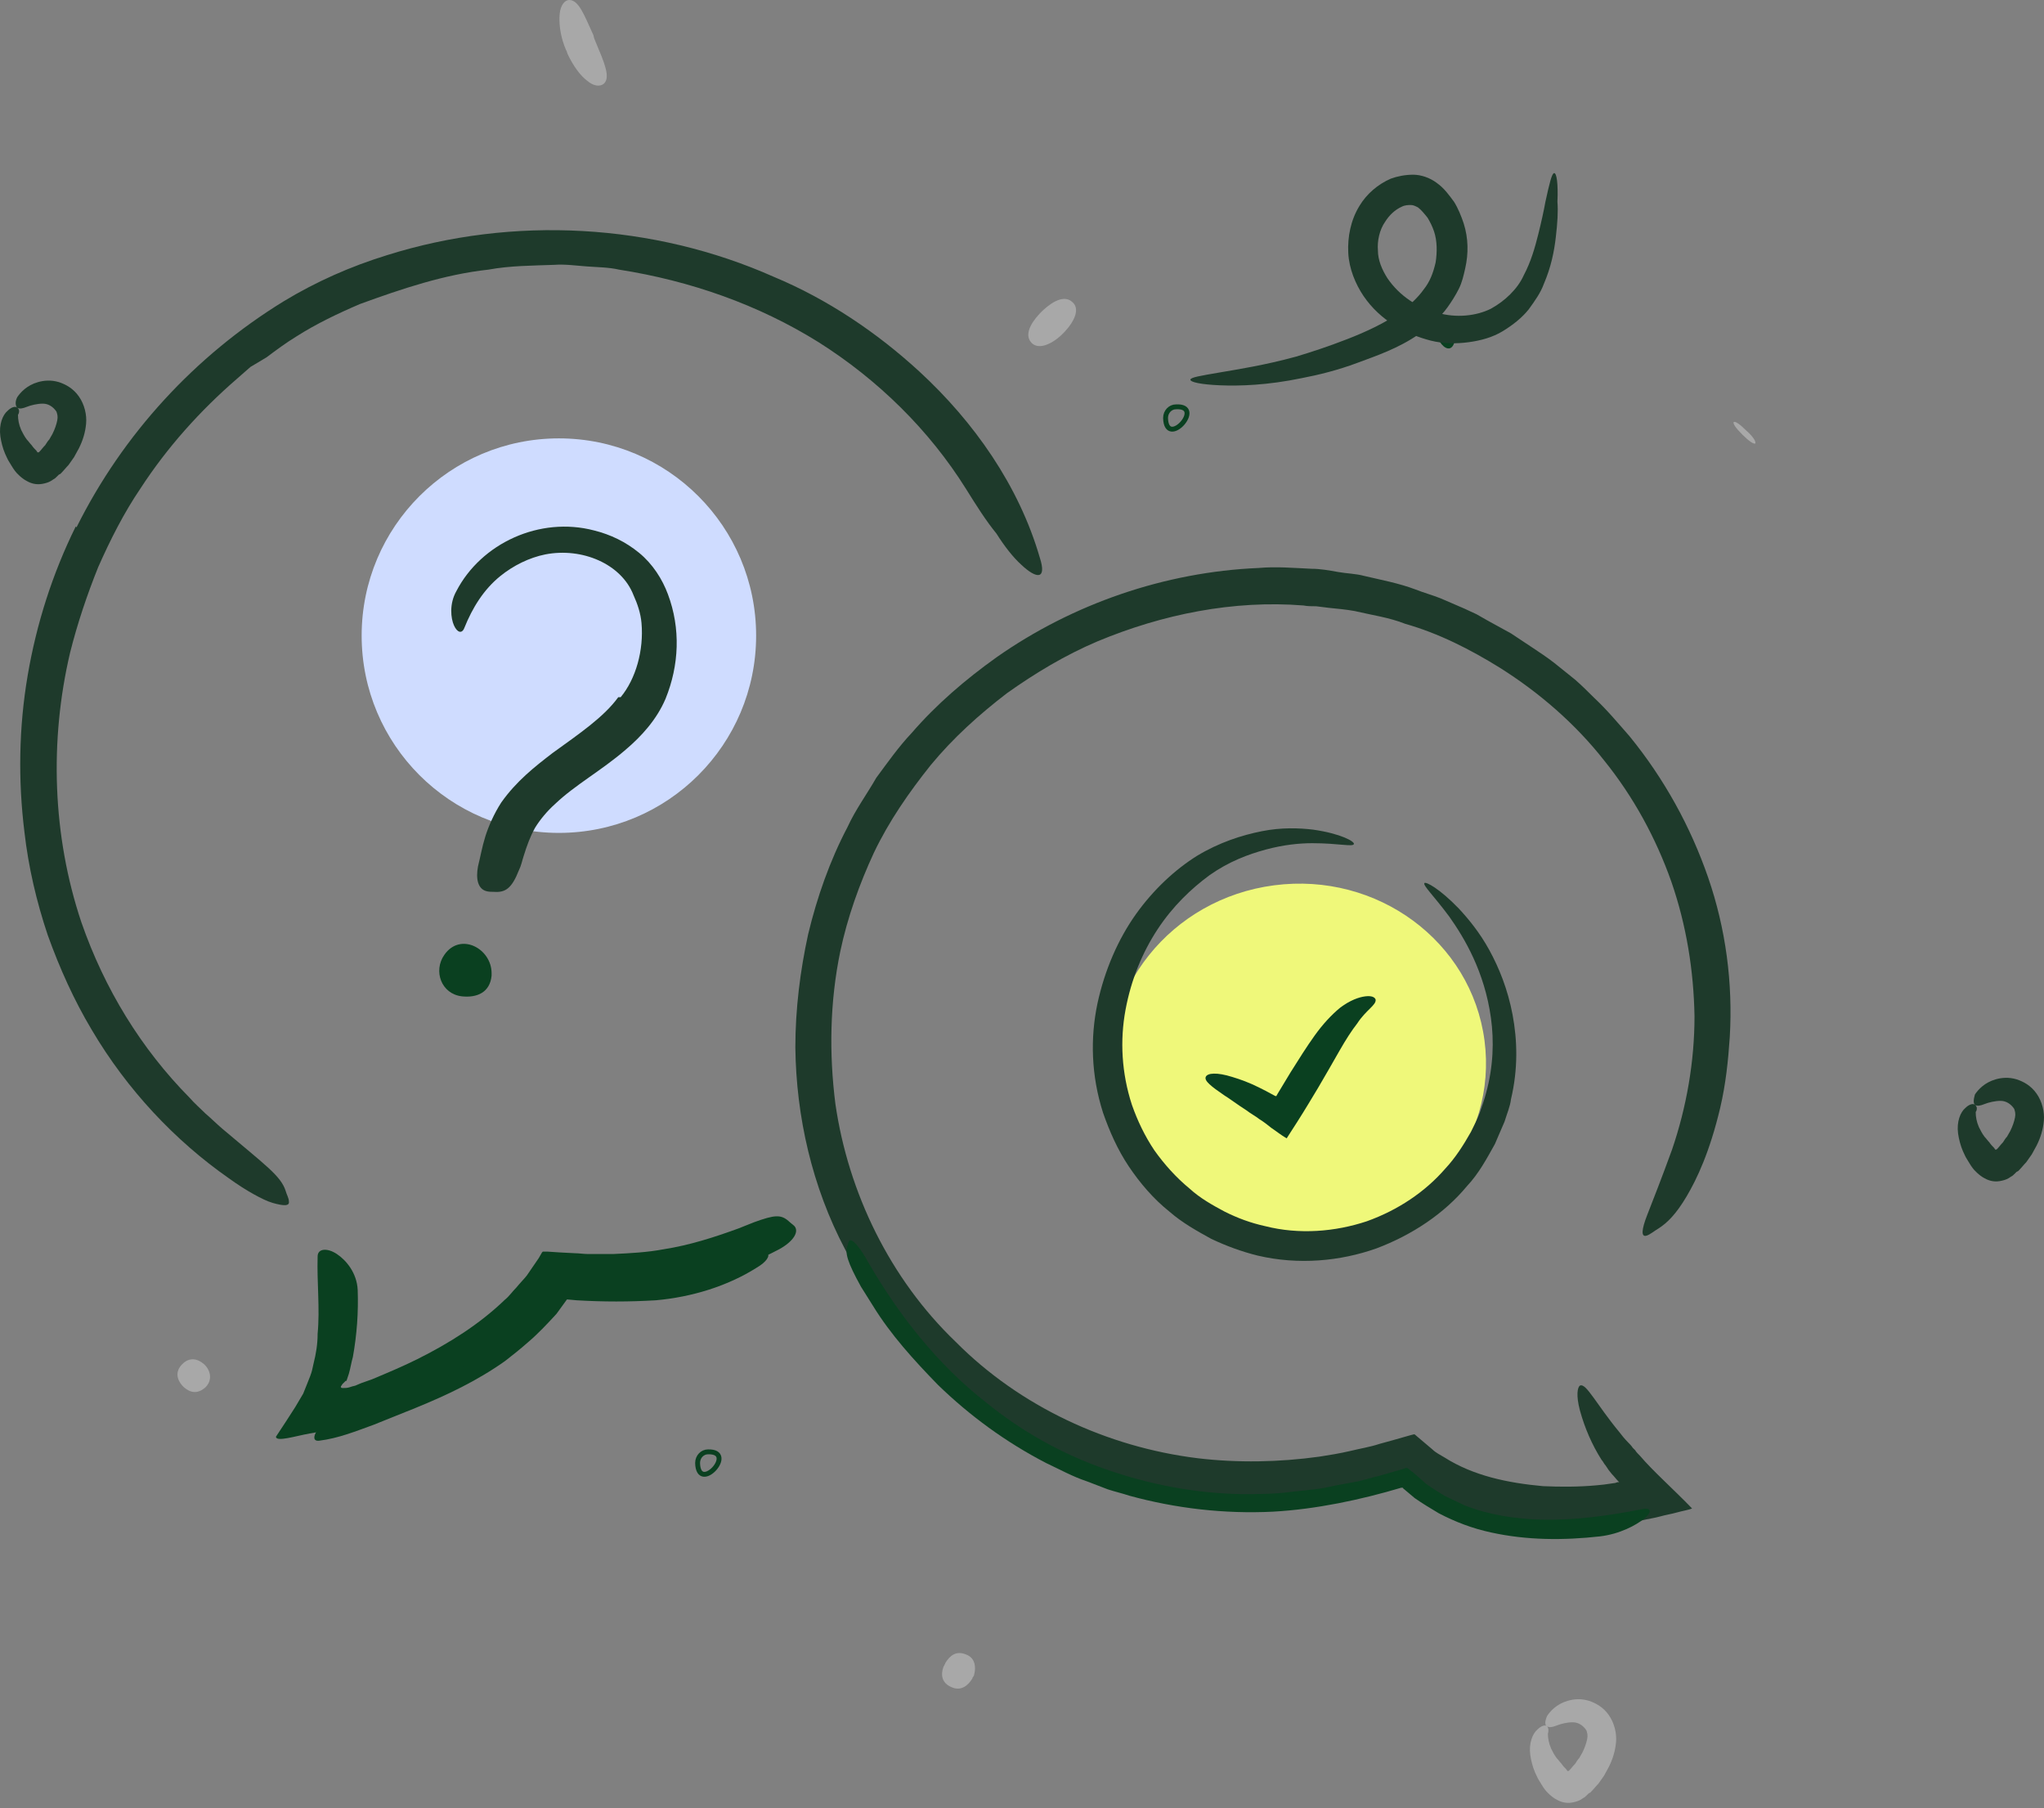 <svg width="251" height="222" viewBox="0 0 251 222" fill="none" xmlns="http://www.w3.org/2000/svg">
<rect x="0" y="0" width="251" height="222" fill="#808080" stroke="none"/>
<g clip-path="url(#clip0_201_544)">
<path fill-rule="evenodd" clip-rule="evenodd" d="M9.398 64.741C15.105 53.281 23.962 43.683 34.787 37.023C38.822 34.574 43.053 32.713 47.482 31.342C63.031 26.445 80.252 27.424 95.013 33.986C101.607 36.729 107.709 40.842 112.924 45.642C119.616 51.812 125.127 59.648 127.685 68.462C128.572 71.205 127.291 71.107 125.421 69.344C124.438 68.462 123.356 67.091 122.371 65.524C121.092 63.957 119.911 62.096 118.632 60.039C114.104 52.791 107.806 46.621 100.524 42.018C93.144 37.414 84.779 34.476 76.02 33.105C74.741 32.811 73.364 32.811 72.084 32.713C70.706 32.615 69.427 32.419 68.049 32.517C65.392 32.615 62.637 32.615 59.98 33.105C54.567 33.693 49.352 35.456 44.234 37.316C41.479 38.492 38.822 39.765 36.362 41.332C35.082 42.116 33.901 42.997 32.721 43.879L30.752 45.054L29.079 46.523C24.552 50.441 20.518 54.946 17.27 59.941C15.204 62.978 13.531 66.308 12.055 69.638C10.677 73.066 9.496 76.592 8.61 80.118C6.052 90.989 6.445 102.645 9.988 113.223C12.842 121.45 17.369 128.795 23.273 134.77C23.864 135.456 24.552 136.043 25.241 136.729C25.93 137.316 26.619 138.003 27.308 138.59C32.622 143.095 34.492 144.368 35.082 146.23C35.181 146.621 35.476 147.111 35.476 147.503C35.574 148.09 34.886 148.09 33.508 147.699C32.819 147.503 32.032 147.111 31.146 146.621C30.26 146.132 29.178 145.446 28.095 144.662C21.502 140.059 15.597 133.791 11.267 126.445C9.102 122.821 7.331 118.903 5.855 114.79C4.477 110.676 3.493 106.464 3.001 102.155C2.214 95.789 2.312 89.324 3.394 82.958C4.477 76.592 6.445 70.421 9.299 64.643L9.398 64.741Z" fill="#1E3A2B"/>
<path fill-rule="evenodd" clip-rule="evenodd" d="M67.444 160.334C64.197 164.154 60.26 166.994 56.127 169.345C54.651 170.128 53.175 171.108 51.6 171.695C50.419 172.283 49.14 172.674 47.861 173.164L45.991 173.85L45.007 174.144L43.826 174.535C41.858 175.123 39.89 175.71 38.02 176.004C36.347 176.299 33.887 177.082 33.887 176.397C34.674 175.221 35.56 173.85 36.248 172.772L37.233 171.108L37.823 169.638C38.02 169.148 38.217 168.659 38.315 168.267L38.512 167.385C38.807 166.21 39.004 165.034 39.004 163.761C39.299 160.627 38.906 157.493 39.004 154.261C39.004 153.282 40.185 153.184 41.366 153.967C42.547 154.751 43.826 156.318 43.924 158.375C44.023 161.118 43.826 163.86 43.334 166.602C43.137 167.287 43.039 167.974 42.842 168.659L42.547 169.541C42.547 169.541 42.547 169.541 42.448 169.541C42.35 169.638 42.252 169.736 42.055 169.932L41.858 170.226C41.858 170.323 41.858 170.323 41.858 170.323C41.956 170.421 41.956 170.421 42.153 170.421C42.35 170.421 42.645 170.421 42.94 170.323L43.236 170.226L43.629 170.128C43.826 170.03 44.121 169.932 44.318 169.834L45.696 169.345C47.566 168.561 49.435 167.777 51.207 166.896C55.143 164.936 58.883 162.587 62.032 159.549C62.524 159.158 62.917 158.571 63.41 158.08C63.803 157.591 64.295 157.102 64.689 156.611L66.165 154.457L66.558 153.771L66.657 153.673H66.854H67.247L68.724 153.771L70.593 153.869C71.085 153.869 71.676 153.967 72.168 153.967C73.25 153.967 74.234 153.967 75.317 153.967C77.383 153.869 79.45 153.771 81.517 153.38C84.666 152.89 87.716 151.91 90.669 150.833C91.358 150.539 91.948 150.344 92.637 150.05C95.097 149.168 95.885 149.07 96.869 149.951C97.065 150.148 97.361 150.344 97.557 150.539C98.148 151.224 97.459 152.4 95.688 153.38C90.374 156.22 83.977 157.787 77.58 158.277C75.219 158.473 72.758 158.473 70.397 158.375H69.609H69.412C69.314 158.375 69.117 158.375 69.117 158.375L69.019 158.473L68.724 158.864C68.33 159.452 67.936 159.942 67.444 160.334Z" fill="#0A4020"/>
<path fill-rule="evenodd" clip-rule="evenodd" d="M134.768 78.746C130.832 80.411 127.092 82.664 123.648 85.113C120.203 87.757 117.054 90.597 114.299 93.928C111.643 97.258 109.182 100.784 107.312 104.701C105.54 108.521 104.064 112.635 103.179 116.846C101.9 123.017 101.801 129.383 102.588 135.554C104.163 146.425 109.28 157.003 117.35 164.741C125.223 172.674 135.949 177.669 147.069 179.04C151.99 179.628 157.107 179.53 162.028 178.844C163.307 178.648 164.487 178.453 165.767 178.159C166.948 177.864 168.227 177.669 169.408 177.277L171.179 176.788L172.558 176.395L173.246 176.2L173.64 176.102C173.739 176.102 173.837 176.2 173.935 176.298L175.903 177.963C176.297 178.355 176.888 178.648 177.379 178.942C180.922 181.195 185.154 182.077 189.484 182.469C191.649 182.566 193.814 182.566 195.979 182.371L196.963 182.273L197.652 182.175L198.34 182.077L198.636 181.978C198.734 181.978 198.734 181.978 198.833 181.978L198.734 181.88C198.439 181.587 198.242 181.293 197.947 180.999L197.553 180.509L197.16 179.922C196.963 179.726 196.864 179.433 196.667 179.236C195.487 177.375 194.601 175.319 194.01 173.164C193.518 171.303 193.715 170.323 194.01 170.128C194.404 169.932 194.897 170.519 195.683 171.597C196.471 172.674 197.455 174.143 198.833 175.808C199.128 176.2 199.522 176.69 199.915 177.082C200.112 177.277 200.309 177.473 200.506 177.767L200.801 178.061C200.899 178.257 201.195 178.551 201.392 178.746C202.965 180.607 205.525 182.86 207.787 185.211C207.296 185.407 206.607 185.505 205.918 185.7C205.229 185.896 204.541 185.994 203.852 186.191C203.162 186.386 202.376 186.484 201.588 186.68C200.801 186.778 199.915 186.974 199.128 187.072L197.947 187.267L196.766 187.365C196.373 187.365 195.88 187.463 195.487 187.463C194.601 187.463 193.715 187.561 192.83 187.561C191.058 187.561 189.287 187.463 187.417 187.267C183.874 186.876 180.234 185.994 176.789 184.231C175.903 183.84 175.116 183.251 174.328 182.762C173.935 182.469 173.542 182.273 173.148 181.978L172.558 181.489C172.558 181.489 172.558 181.489 172.458 181.391L170.097 182.077C168.424 182.469 166.653 182.86 164.98 183.154C163.208 183.349 161.535 183.644 159.765 183.84C152.777 184.427 145.593 183.938 138.802 182.077C132.013 180.215 125.518 177.082 120.007 172.772C116.661 170.225 113.61 167.287 110.855 164.056C108.1 160.823 105.737 157.199 103.769 153.379C99.735 145.739 97.766 137.121 97.668 128.6C97.668 123.898 98.258 119.197 99.243 114.692C100.325 110.186 101.9 105.681 104.064 101.567C105.049 99.412 106.427 97.551 107.607 95.495C108.985 93.634 110.362 91.675 111.937 90.01C114.989 86.484 118.53 83.448 122.369 80.705C131.718 74.143 143.035 70.225 154.549 69.736C156.713 69.54 158.878 69.736 161.044 69.834C162.126 69.834 163.208 70.029 164.291 70.225C165.374 70.421 166.456 70.421 167.539 70.715C169.605 71.205 171.77 71.597 173.837 72.38C174.821 72.772 175.903 73.066 176.888 73.457L179.84 74.731L181.316 75.416L182.693 76.2L185.547 77.767L188.205 79.53C189.09 80.118 189.976 80.705 190.861 81.391L193.421 83.448C194.207 84.133 194.994 84.917 195.782 85.7C197.357 87.169 198.734 88.835 200.112 90.402C204.344 95.593 207.591 101.469 209.756 107.738C211.921 114.006 212.806 120.666 212.414 127.326C212.217 130.264 211.921 133.105 211.232 136.043C209.953 141.43 208.378 144.761 207.099 146.915C205.82 149.07 204.737 150.147 203.655 150.833C203.162 151.126 202.572 151.617 202.179 151.715C201.489 151.91 201.588 150.931 202.277 149.168C202.965 147.404 204.049 144.662 205.328 141.136C207.099 135.945 208.083 130.362 208.083 124.78C207.984 119.197 207.099 113.614 205.229 108.227C203.359 102.938 200.604 97.845 196.963 93.34C193.421 88.835 188.991 85.015 184.169 81.978C180.529 79.726 176.691 77.767 172.558 76.592C170.589 75.808 168.424 75.514 166.357 75.024C165.275 74.829 164.193 74.731 163.208 74.633L161.634 74.437C161.142 74.437 160.551 74.437 160.059 74.339C151.498 73.653 142.739 75.416 134.768 78.746Z" fill="#1E3A2B"/>
<path d="M68.63 102.263C82.007 102.263 92.851 91.419 92.851 78.043C92.851 64.667 82.007 53.823 68.63 53.823C55.254 53.823 44.41 64.667 44.41 78.043C44.41 91.419 55.254 102.263 68.63 102.263Z" fill="#CFDCFF"/>
<path fill-rule="evenodd" clip-rule="evenodd" d="M76.216 85.602C78.086 83.35 79.07 79.824 78.775 76.494C78.676 75.318 78.283 74.143 77.791 73.066C76.314 69.246 71.492 67.189 66.966 68.07C64.997 68.462 63.029 69.442 61.455 70.715C59.388 72.38 58.01 74.633 57.026 77.081C56.731 77.865 56.141 77.669 55.747 76.787C55.353 75.906 55.156 74.143 56.042 72.576C59.093 66.699 66.277 63.369 72.969 65.132C74.937 65.622 76.806 66.503 78.479 67.874C80.152 69.246 81.333 71.107 82.022 72.968C83.597 77.179 83.4 81.684 81.727 85.798C80.644 88.345 78.775 90.401 76.806 92.067C73.854 94.613 70.607 96.376 68.147 98.727C67.162 99.608 66.277 100.686 65.686 101.665C65.096 102.742 64.702 103.82 64.308 105.093C64.112 105.681 64.013 106.268 63.718 106.856C62.832 109.109 62.045 109.598 60.667 109.5C60.372 109.5 59.978 109.5 59.683 109.403C58.699 109.109 58.404 107.933 58.699 106.366C58.994 105.191 59.191 104.016 59.585 102.742C59.978 101.469 60.667 99.902 61.553 98.531C63.423 95.886 65.686 94.123 67.851 92.458C71.099 90.108 74.15 88.051 75.921 85.602H76.216Z" fill="#1E3A2B"/>
<path fill-rule="evenodd" clip-rule="evenodd" d="M60.367 119.49C60.367 119.588 60.367 119.686 60.367 119.784C60.171 121.841 58.596 122.526 56.726 122.331C54.168 122.037 53.184 119.197 54.561 117.238C56.53 114.398 60.367 116.455 60.367 119.49Z" fill="#0A4020"/>
<path fill-rule="evenodd" clip-rule="evenodd" d="M135.84 180.411C141.155 182.273 146.764 183.349 152.472 183.447C154.538 183.447 156.605 183.447 158.672 183.154L161.427 182.86C162.312 182.762 163.198 182.566 164.083 182.371L166.741 181.88C167.626 181.684 168.513 181.391 169.398 181.195L172.448 180.313C172.842 180.02 173.039 180.509 173.432 180.706L174.121 181.293L175.105 182.175C175.794 182.664 176.581 183.154 177.369 183.644C178.156 184.035 179.042 184.427 179.829 184.818C182.782 185.994 186.028 186.484 189.276 186.582C193.41 186.68 197.542 186.092 201.578 185.309C202.857 185.015 202.857 185.7 201.873 186.484C200.889 187.267 198.92 188.345 196.46 188.638C192.032 189.129 187.505 189.129 183.076 188.149C180.813 187.66 178.747 186.876 176.68 185.798C175.696 185.211 174.712 184.623 173.728 183.938L172.448 182.86C172.252 182.762 172.35 182.762 172.35 182.762L172.252 182.664C172.252 182.664 172.153 182.664 172.055 182.664C167.134 184.133 161.624 185.309 156.309 185.602C150.405 185.896 144.401 185.211 138.694 183.644C137.809 183.349 136.923 183.154 136.037 182.86L133.478 181.88C131.708 181.293 130.132 180.411 128.459 179.628C123.54 177.081 119.11 173.85 115.175 170.03C112.222 166.994 109.368 163.859 107.203 160.333C106.711 159.549 106.219 158.766 105.727 157.982C104.054 154.946 103.759 153.869 104.054 152.987C104.153 152.791 104.153 152.497 104.251 152.4C104.546 151.91 105.53 152.987 106.711 155.142C110.352 161.411 115.076 167.483 121.079 172.184C125.408 175.71 130.427 178.551 135.84 180.411Z" fill="#0A4020"/>
<path fill-rule="evenodd" clip-rule="evenodd" d="M70.797 159.647L69.715 159.549H69.616L68.337 161.312C67.254 162.488 66.073 163.761 64.794 164.839C63.908 165.623 62.924 166.406 62.039 167.092C58.594 169.539 54.855 171.303 51.017 172.87C49.344 173.555 47.572 174.241 45.9 174.926C43.734 175.71 41.569 176.592 39.208 176.886C37.731 177.082 39.109 174.535 41.471 173.85C45.9 172.479 50.23 170.911 54.461 169.05C57.02 167.875 59.48 166.308 61.645 164.545C62.235 164.055 62.826 163.565 63.416 163.076C64.007 162.585 64.597 162.096 65.089 161.509C65.581 160.921 66.172 160.431 66.664 159.843L68.238 157.689L68.435 157.493H68.73H69.321H70.207L71.683 157.591C72.667 157.591 73.651 157.689 74.635 157.689C77.587 157.689 80.54 157.591 83.393 157.101C85.657 156.709 87.723 155.926 89.692 155.044L90.971 154.358C92.545 153.575 93.136 153.38 93.825 153.673C93.923 153.771 94.12 153.771 94.218 153.869C94.612 154.162 94.12 154.946 92.939 155.631C89.396 157.885 84.968 159.256 80.54 159.647C77.292 159.843 74.044 159.843 70.797 159.647Z" fill="#0A4020"/>
<path d="M143.129 51.322C143.129 50.539 143.72 49.951 144.408 49.951C148.05 49.755 143.228 55.142 143.129 51.322Z" stroke="#0A4020" stroke-width="0.6"/>
<path d="M85.664 179.628C85.664 178.844 86.254 178.257 86.943 178.257C90.585 178.159 85.763 183.448 85.664 179.628Z" stroke="#0A4020" stroke-width="0.6"/>
<path fill-rule="evenodd" clip-rule="evenodd" d="M177.867 40.451C178.458 40.646 178.852 41.234 178.655 41.822C177.966 44.858 174.718 39.667 177.867 40.451Z" fill="#0A4020"/>
<path d="M162.265 152.784C174.928 151.135 183.895 139.927 182.295 127.753C180.693 115.578 169.129 107.046 156.465 108.696C143.802 110.346 134.833 121.553 136.435 133.728C138.037 145.903 149.601 154.434 162.265 152.784Z" fill="#EFF87A"/>
<path d="M166.257 103.624C166.355 103.33 164.682 102.351 161.238 101.861C159.565 101.665 157.399 101.567 154.94 102.057C152.479 102.547 149.724 103.428 146.968 105.093C144.311 106.758 141.654 109.207 139.489 112.243C137.324 115.279 135.651 119.099 134.765 123.213C133.88 127.424 133.978 132.027 135.454 136.631C136.241 138.883 137.226 141.136 138.603 143.194C139.981 145.25 141.654 147.208 143.622 148.776C145.197 150.148 146.968 151.126 148.74 152.106C150.609 152.988 152.479 153.673 154.447 154.162C159.466 155.338 164.584 154.848 169.012 153.282C173.44 151.617 177.377 148.972 180.132 145.641C181.608 144.074 182.592 142.214 183.577 140.451C183.969 139.569 184.363 138.59 184.757 137.709C185.053 136.729 185.447 135.847 185.545 134.966C186.43 131.244 186.332 127.718 185.741 124.584C185.151 121.45 184.069 118.805 182.887 116.65C181.707 114.496 180.329 112.831 179.148 111.558C176.786 109.109 175.113 108.227 174.916 108.423C174.719 108.717 175.999 109.892 177.967 112.537C179.837 115.181 182.297 119.295 183.084 124.975C183.478 127.816 183.38 130.951 182.493 134.182C182.297 134.966 182.002 135.749 181.707 136.631C181.411 137.414 181.017 138.198 180.624 138.981C179.738 140.549 178.754 142.116 177.475 143.487C175.015 146.328 171.669 148.58 167.831 149.951C163.993 151.224 159.565 151.617 155.332 150.539C153.562 150.148 151.986 149.559 150.413 148.776C148.936 147.992 147.361 147.11 146.082 145.936C144.409 144.565 142.933 142.899 141.753 141.234C140.572 139.472 139.686 137.611 138.997 135.651C137.717 131.734 137.521 127.718 138.21 123.997C138.899 120.274 140.276 116.945 142.146 114.104C144.015 111.264 146.279 109.109 148.543 107.444C150.904 105.779 153.267 104.897 155.431 104.31C157.596 103.722 159.565 103.526 161.139 103.526C164.387 103.526 166.158 104.016 166.257 103.624Z" fill="#1E3A2B"/>
<path d="M168.924 122.723C168.826 122.43 168.433 122.233 167.645 122.332C166.859 122.43 165.775 122.821 164.595 123.703C163.513 124.584 162.429 125.759 161.446 127.131C160.462 128.502 159.477 130.069 158.494 131.636C158.297 131.929 158.1 132.322 157.903 132.615C157.706 132.909 157.509 133.3 157.312 133.595C156.525 134.869 156.821 134.476 156.722 134.574C156.722 134.574 156.722 134.574 156.624 134.574L156.427 134.476C155.737 134.084 155.148 133.791 154.557 133.497C153.376 132.909 152.294 132.518 151.309 132.224C149.439 131.636 148.259 131.733 148.062 132.224C147.865 132.713 148.751 133.399 150.326 134.476C151.112 134.966 151.999 135.651 153.081 136.338C153.573 136.729 154.163 137.023 154.655 137.414C155.148 137.709 155.64 138.1 156.131 138.492C156.722 138.883 157.312 139.374 158.001 139.765C158.886 138.394 159.773 137.023 160.658 135.554C160.855 135.26 161.052 134.869 161.249 134.574C161.446 134.28 161.643 133.889 161.84 133.595C162.823 131.929 163.71 130.362 164.496 128.991C165.283 127.62 165.972 126.543 166.662 125.661C167.744 123.997 169.023 123.408 168.924 122.723Z" fill="#0A4020"/>
<path d="M2.111 50.049C2.406 50.245 2.8 50.147 3.292 49.951C3.784 49.755 4.571 49.559 5.26 49.559C5.949 49.559 6.539 49.951 6.933 50.539C7.031 50.833 7.13 51.127 7.031 51.616C6.933 52.106 6.736 52.694 6.441 53.281C6.342 53.477 6.145 53.771 6.047 53.967C5.85 54.163 5.752 54.359 5.555 54.652C5.26 54.946 5.063 55.24 4.866 55.436L4.768 55.534C4.768 55.534 4.768 55.534 4.669 55.534C4.571 55.534 4.669 55.632 4.473 55.338C4.276 55.142 4.079 54.946 3.882 54.652C3.685 54.457 3.488 54.163 3.292 53.967C2.996 53.575 2.8 53.183 2.603 52.792C2.307 52.106 2.209 51.518 2.209 50.931C2.406 50.637 2.406 50.245 2.111 50.049C1.914 49.853 1.422 49.951 0.93 50.441C0.339 50.931 -0.153 52.106 0.044 53.575C0.142 54.261 0.339 55.044 0.635 55.73C0.831 56.122 0.93 56.416 1.127 56.709C1.323 57.003 1.52 57.395 1.815 57.787C2.012 58.081 2.701 58.766 3.292 59.06C3.98 59.452 4.669 59.55 5.457 59.354C5.85 59.256 6.145 59.158 6.539 58.864C6.736 58.766 6.834 58.668 7.031 58.472L7.228 58.276L7.425 58.178C7.818 57.787 8.114 57.395 8.409 57.101C8.606 56.807 8.901 56.416 9.098 56.122C9.295 55.73 9.491 55.436 9.688 55.044C10.18 54.065 10.476 53.085 10.574 52.008C10.672 50.931 10.377 49.657 9.688 48.678C8.999 47.699 8.114 47.209 7.228 46.915C6.244 46.621 5.358 46.719 4.669 46.915C3.292 47.307 2.504 48.188 2.111 48.776C1.815 49.364 1.914 49.853 2.111 50.049Z" fill="#1E3A2B"/>
<path d="M189.982 211.949C190.278 212.145 190.67 212.047 191.163 211.851C191.655 211.655 192.442 211.46 193.131 211.46C193.821 211.46 194.41 211.851 194.804 212.44C194.903 212.733 195.001 213.027 194.903 213.516C194.804 214.006 194.607 214.594 194.312 215.182C194.213 215.378 194.016 215.671 193.918 215.867C193.722 216.063 193.624 216.258 193.427 216.553C193.131 216.847 192.934 217.14 192.737 217.336L192.639 217.434C192.639 217.434 192.639 217.434 192.54 217.434C192.442 217.434 192.54 217.532 192.343 217.238C192.148 217.042 191.951 216.847 191.754 216.553C191.557 216.356 191.36 216.063 191.163 215.867C190.867 215.476 190.67 215.084 190.475 214.691C190.179 214.006 190.081 213.418 190.081 212.831C190.179 212.635 190.179 212.145 189.982 211.949C189.785 211.753 189.293 211.851 188.802 212.342C188.211 212.831 187.718 214.006 187.915 215.476C188.014 216.161 188.211 216.945 188.506 217.63C188.703 218.022 188.802 218.316 188.997 218.609C189.194 218.903 189.391 219.296 189.687 219.687C189.884 219.981 190.573 220.667 191.163 220.96C191.852 221.352 192.54 221.45 193.328 221.254C193.722 221.156 194.016 221.058 194.41 220.765C194.607 220.667 194.706 220.569 194.903 220.372L195.1 220.176L195.297 220.078C195.689 219.687 195.985 219.296 196.28 219.001C196.477 218.707 196.773 218.316 196.97 218.022C197.167 217.63 197.362 217.336 197.559 216.945C198.052 215.965 198.347 214.985 198.446 213.909C198.544 212.831 198.249 211.558 197.559 210.578C196.871 209.599 195.985 209.109 195.1 208.815C194.115 208.522 193.23 208.619 192.54 208.815C191.163 209.207 190.376 210.089 189.982 210.676C189.687 211.362 189.687 211.851 189.982 211.949Z" fill="#A8A8A8"/>
<path d="M242.517 135.652C242.812 135.847 243.206 135.749 243.697 135.554C244.19 135.358 244.976 135.162 245.666 135.162C246.355 135.162 246.945 135.554 247.339 136.141C247.437 136.436 247.536 136.729 247.437 137.218C247.339 137.709 247.142 138.296 246.846 138.883C246.748 139.08 246.552 139.374 246.453 139.569C246.256 139.765 246.158 139.961 245.961 140.254C245.666 140.549 245.469 140.843 245.272 141.039L245.173 141.136C245.173 141.136 245.173 141.136 245.075 141.136C244.976 141.136 245.075 141.234 244.879 140.941C244.682 140.745 244.485 140.549 244.288 140.254C244.091 140.059 243.894 139.765 243.697 139.569C243.403 139.178 243.206 138.785 243.009 138.394C242.714 137.709 242.615 137.121 242.615 136.533C242.812 136.239 242.812 135.847 242.517 135.652C242.32 135.456 241.827 135.554 241.336 136.043C240.745 136.533 240.253 137.709 240.45 139.178C240.548 139.863 240.745 140.647 241.041 141.332C241.237 141.724 241.336 142.018 241.533 142.312C241.73 142.605 241.926 142.997 242.221 143.39C242.418 143.683 243.107 144.368 243.697 144.663C244.387 145.054 245.075 145.152 245.863 144.956C246.256 144.859 246.552 144.761 246.945 144.466C247.142 144.368 247.24 144.27 247.437 144.075L247.634 143.879L247.831 143.781C248.225 143.39 248.519 142.997 248.815 142.703C249.012 142.41 249.307 142.018 249.504 141.724C249.701 141.332 249.897 141.039 250.094 140.647C250.586 139.667 250.882 138.688 250.98 137.61C251.079 136.533 250.783 135.26 250.094 134.28C249.406 133.301 248.519 132.811 247.634 132.518C246.649 132.224 245.764 132.322 245.075 132.518C243.697 132.909 242.91 133.791 242.517 134.378C242.32 135.064 242.32 135.456 242.517 135.652Z" fill="#1E3A2B"/>
<path d="M118.623 203.135C117.442 202.644 116.655 203.233 116.065 204.212C116.065 204.31 116.065 204.31 115.966 204.408C115.966 204.506 115.966 204.506 115.868 204.604C115.474 205.681 115.671 206.66 116.852 207.151C117.935 207.64 118.82 207.053 119.411 206.073C119.411 205.975 119.411 205.975 119.509 205.877C119.509 205.779 119.608 205.779 119.608 205.681C119.902 204.604 119.705 203.526 118.623 203.135Z" fill="#A8A8A8"/>
<path d="M22.386 167.483C21.5 168.365 21.697 169.343 22.386 170.127L22.484 170.225L22.583 170.323C23.37 171.009 24.256 171.205 25.24 170.323C26.027 169.54 25.928 168.463 25.24 167.679L25.141 167.581L25.043 167.483C24.256 166.798 23.271 166.601 22.386 167.483Z" fill="#A8A8A8"/>
<path d="M69.913 0C69.323 0 68.831 0.686 68.732 1.665C68.634 2.644 68.732 4.114 69.323 5.681C69.421 5.877 69.421 5.975 69.52 6.17C69.618 6.268 69.618 6.464 69.716 6.66C70.405 8.129 71.291 9.305 72.078 9.892C72.866 10.578 73.653 10.676 74.145 10.284C75.031 9.501 74.145 7.542 73.161 5.191L72.964 4.701L72.866 4.31C71.783 1.959 71.094 0 69.913 0Z" fill="#A8A8A8"/>
<path d="M131.716 37.12C130.829 36.239 129.452 36.827 128.074 38.1C127.976 38.198 127.976 38.198 127.877 38.296C127.779 38.394 127.779 38.394 127.68 38.492C126.401 39.863 125.81 41.234 126.697 42.116C127.483 42.899 128.959 42.409 130.338 41.136C130.435 41.038 130.435 41.038 130.534 40.94C130.632 40.842 130.632 40.842 130.731 40.744C132.01 39.373 132.601 37.904 131.716 37.12Z" fill="#A8A8A8"/>
<path d="M214.467 52.889C213.582 52.008 213.09 51.714 212.893 51.812C212.794 52.008 213.09 52.498 213.976 53.379C214.763 54.163 215.354 54.554 215.551 54.456C215.648 54.261 215.354 53.673 214.467 52.889Z" fill="#A8A8A8"/>
<path d="M190.857 21.254C190.562 21.254 190.267 22.527 189.774 24.78C189.577 25.857 189.283 27.228 188.889 28.796C188.495 30.363 188.004 32.126 187.118 33.791C186.724 34.672 186.134 35.456 185.445 36.141C184.756 36.827 183.968 37.414 183.083 37.904C181.312 38.786 178.851 39.08 176.49 38.394C174.127 37.806 171.865 36.337 170.389 34.182C169.699 33.105 169.207 31.93 169.207 30.754C169.108 29.579 169.404 28.208 170.093 27.228C170.584 26.445 171.274 25.759 172.159 25.367C172.553 25.172 172.947 25.172 173.242 25.172C173.538 25.172 173.735 25.27 174.127 25.465C174.521 25.759 174.915 26.249 175.308 26.739C175.603 27.228 175.899 27.816 176.096 28.404C176.49 29.579 176.49 30.95 176.293 32.224C175.997 33.497 175.603 34.574 174.817 35.553C174.127 36.533 173.144 37.414 172.159 38.198C170.093 39.667 167.731 40.745 165.468 41.626C163.204 42.508 161.137 43.193 159.17 43.781C155.233 44.858 151.986 45.348 149.722 45.74C147.459 46.132 146.18 46.327 146.18 46.621C146.18 46.915 147.459 47.209 149.82 47.307C152.182 47.405 155.627 47.307 159.858 46.425C161.925 46.033 164.286 45.446 166.649 44.564C169.01 43.683 171.668 42.801 174.226 41.038C175.505 40.157 176.785 39.08 177.769 37.708C178.261 37.023 178.753 36.239 179.146 35.456C179.54 34.672 179.737 33.791 179.934 32.909C180.327 31.146 180.327 29.285 179.737 27.424C179.442 26.543 179.048 25.563 178.556 24.78C177.966 23.996 177.375 23.115 176.391 22.429C175.603 21.841 174.521 21.45 173.538 21.45C172.553 21.45 171.569 21.646 170.781 21.939C169.207 22.625 167.829 23.8 166.944 25.27C165.861 27.032 165.468 29.089 165.565 31.048C165.664 33.007 166.452 34.868 167.435 36.337C169.502 39.373 172.651 41.038 175.702 41.822C177.276 42.214 178.851 42.214 180.327 42.018C181.803 41.822 183.279 41.43 184.559 40.647C185.838 39.863 186.921 38.982 187.708 38.002C188.495 36.925 189.184 35.945 189.577 34.868C190.464 32.811 190.857 30.852 191.054 29.089C191.25 27.424 191.349 25.955 191.25 24.78C191.349 22.527 191.153 21.254 190.857 21.254Z" fill="#1E3A2B"/>
</g>
<defs>
<clipPath id="clip0_201_544">
<rect width="251" height="222" fill="white"/>
</clipPath>
</defs>
</svg>

